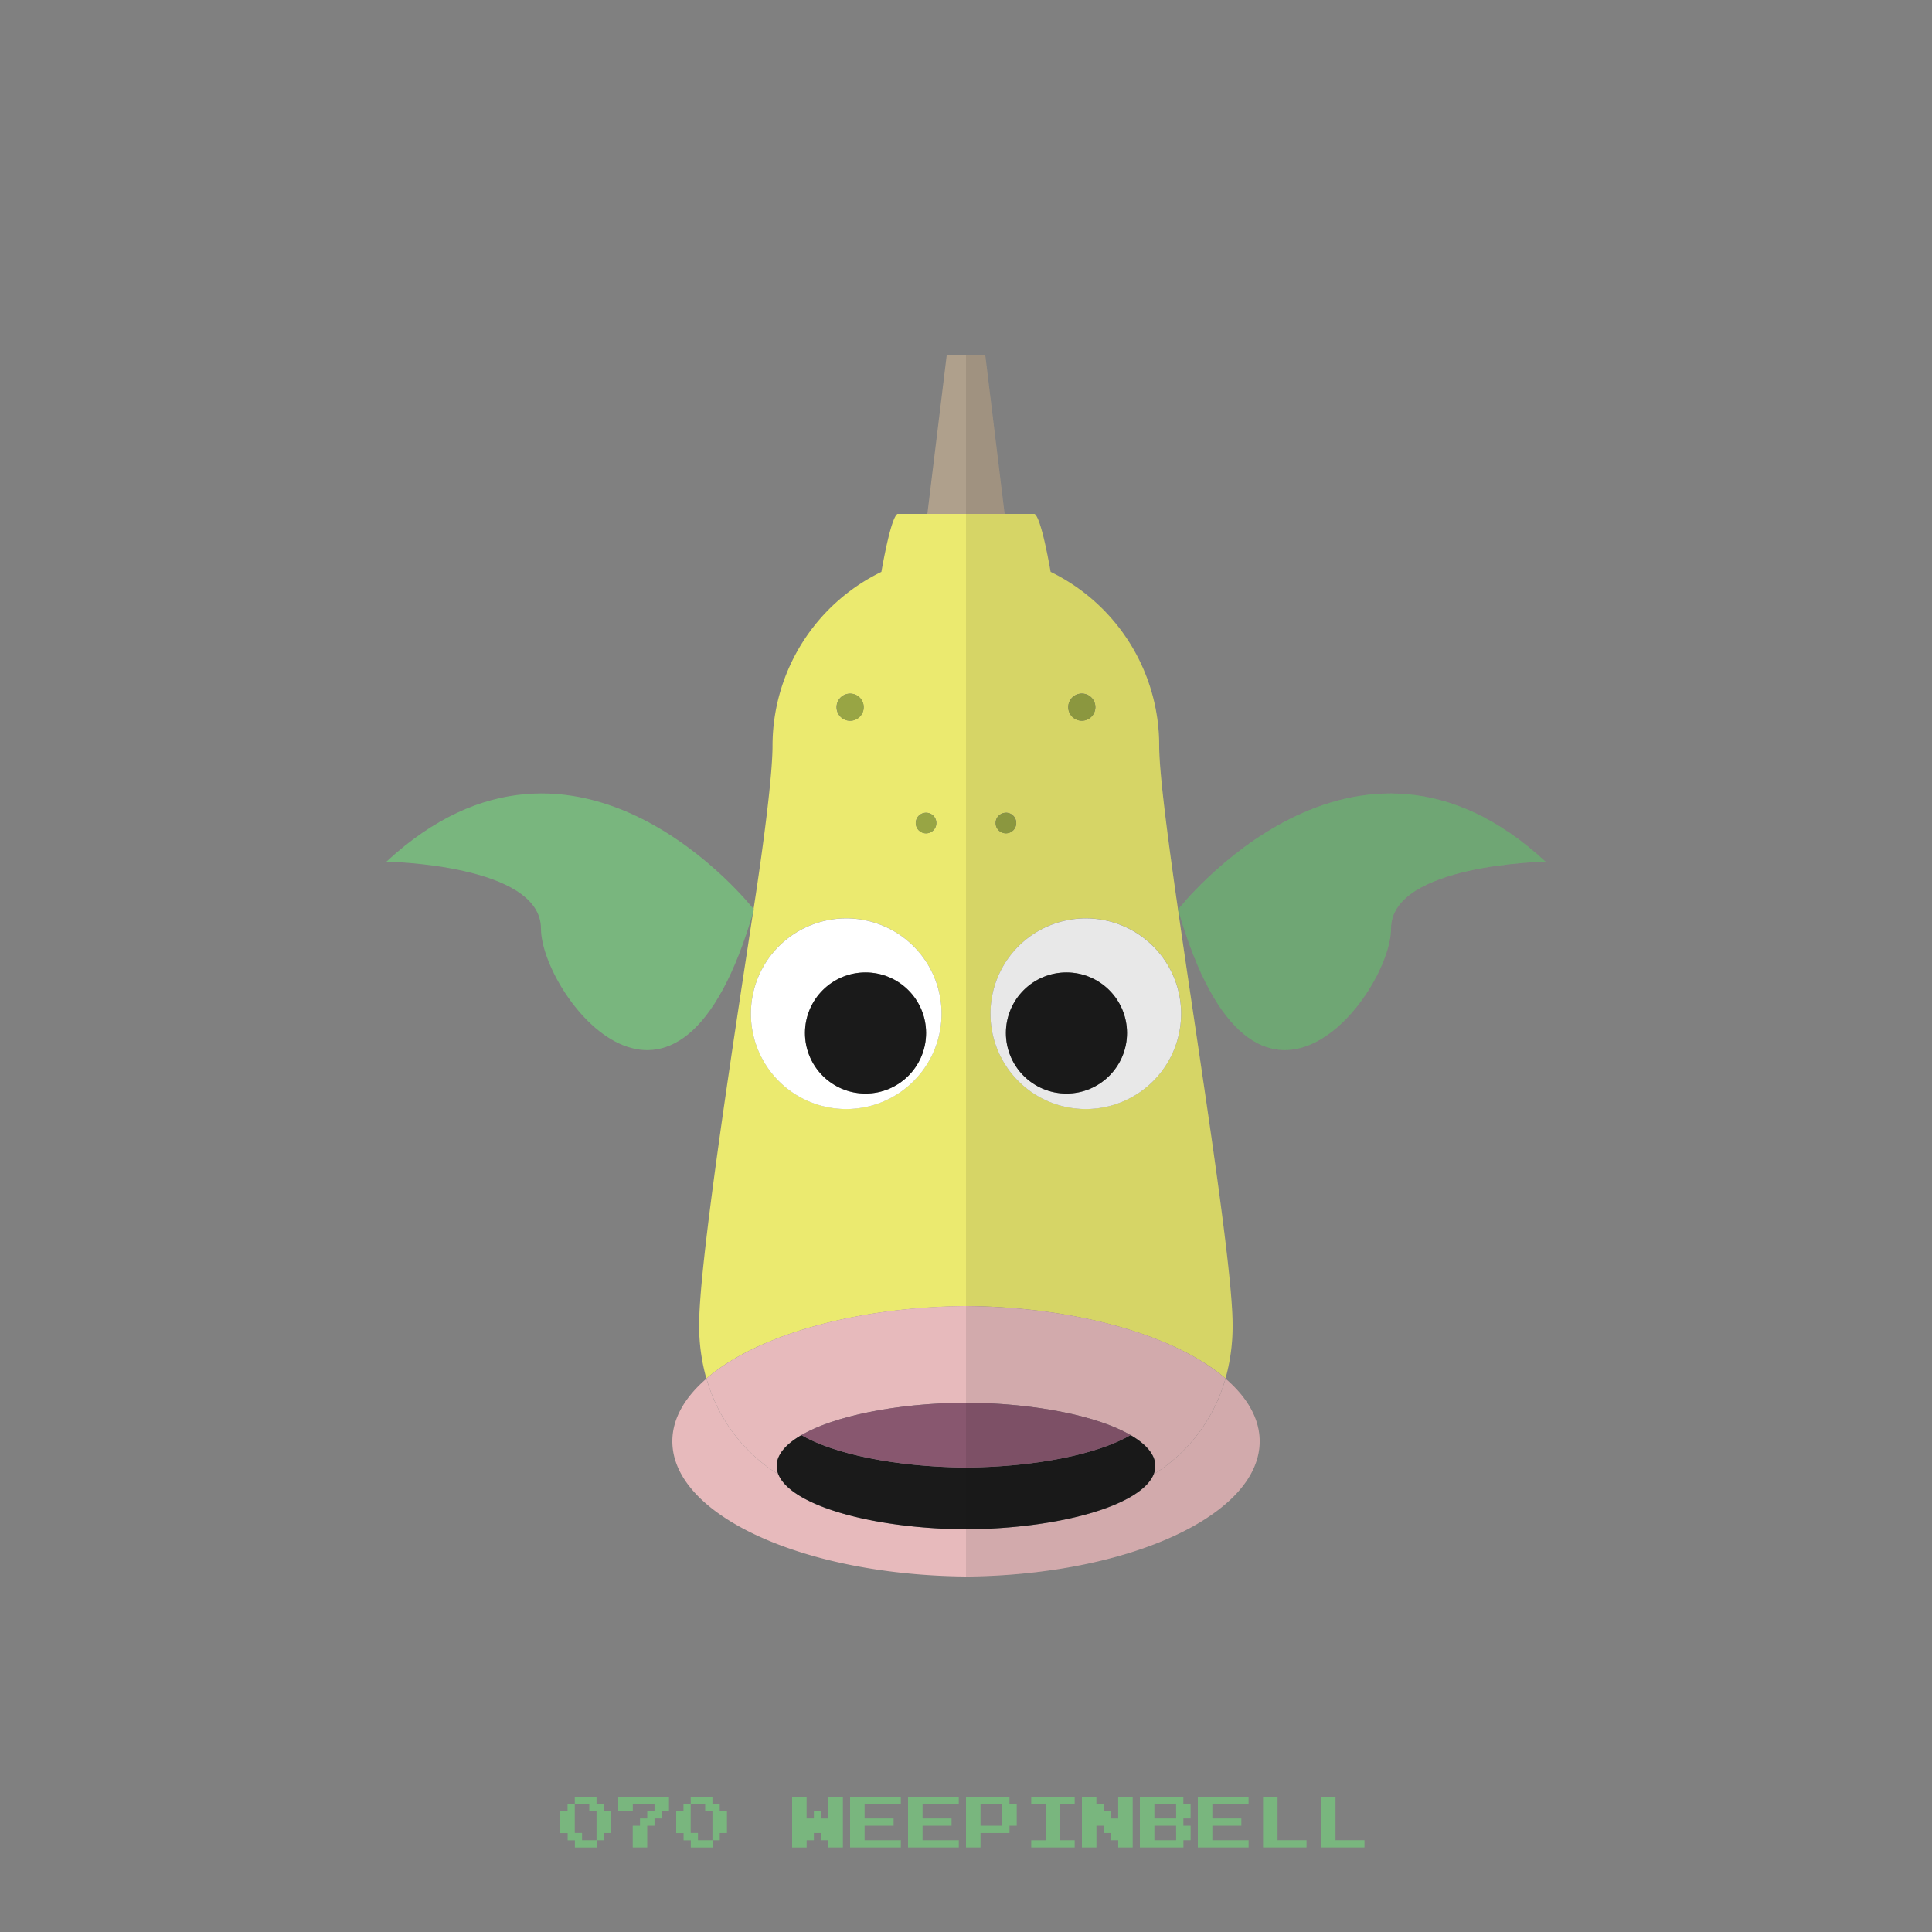 <?xml version="1.0" ?><svg id="pkft" viewBox="0 0 500 500" xmlns="http://www.w3.org/2000/svg"><rect x="0" y="0" width="500" height="500" fill="#808080" stroke="none"/><defs><style>.cls-1{fill:#ebea6f;}.cls-2{fill:#e7babc;}.cls-3,.cls-9{fill:#1a1a1a;}.cls-4{fill:#88576f;}.cls-5{fill:#fff;}.cls-6{fill:#79b67e;}.cls-7{fill:#afa08c;}.cls-8{fill:#98a544;}.cls-9{opacity:0.1;}</style></defs><title/><path class="cls-1" d="M232.25,133c-1.54,1-3.39,10.74-4.15,15a50.06,50.06,0,0,0-28.17,45c0,6.79-1.93,23-4.93,42.4h0c-6,39.28-14.07,91.92-14.07,107.6a50.58,50.58,0,0,0,1.88,13.77c12.74-11,38-18.5,67.19-18.75V133H232.25ZM220,179.51a3.51,3.51,0,1,1-3.51,3.51A3.51,3.51,0,0,1,220,179.51ZM219,287a24.67,24.67,0,1,1,24.67-24.67A24.67,24.67,0,0,1,219,287Zm23.33-74a2.67,2.67,0,1,1-2.67-2.67A2.67,2.67,0,0,1,242.33,213Z"/><path class="cls-2" d="M201.44,381.55a42.8,42.8,0,0,1-18.6-24.77C177.21,361.63,174,367.15,174,373c0,19.1,33.89,34.62,76,35V395.8C225,395.57,204.62,389.44,201.44,381.55Z"/><path class="cls-2" d="M201.44,381.55a5.73,5.73,0,0,1-.44-2.15c0-2.91,2.33-5.63,6.41-8,8.41-4.88,24.28-8.22,42.59-8.4V338c-29.19.25-54.42,7.78-67.16,18.75A42.8,42.8,0,0,0,201.44,381.55Z"/><path class="cls-3" d="M201,379.4a5.73,5.73,0,0,0,.44,2.15c3.18,7.89,23.59,14,48.56,14.25v-16c-18.32-.17-34.18-3.51-42.59-8.4C203.33,373.77,201,376.5,201,379.4Z"/><path class="cls-4" d="M250,379.8V363c-18.32.17-34.18,3.51-42.59,8.4C215.82,376.29,231.68,379.62,250,379.8Z"/><path class="cls-5" d="M219,237.68a24.67,24.67,0,1,0,24.67,24.67A24.67,24.67,0,0,0,219,237.68ZM224,283a15.67,15.67,0,1,1,15.67-15.67A15.67,15.67,0,0,1,224,283Z"/><circle class="cls-3" cx="224" cy="267.34" r="15.67"/><path class="cls-6" d="M100,223s40,0.67,40,17.33,35.26,64.13,55.13-4.94h0S149.67,177,100,223Z"/><polygon class="cls-7" points="245 92 240 133 250 133 250 92 245 92"/><circle class="cls-8" cx="220.03" cy="183.02" r="3.51"/><circle class="cls-8" cx="239.67" cy="213.01" r="2.67"/><path class="cls-1" d="M260,133H250V338c29,0.25,54.42,7.78,67.16,18.75A50.57,50.57,0,0,0,319,343c0-15.68-8.5-68.32-14.13-107.6h0C302.08,216,300,199.8,300,193a50,50,0,0,0-28.1-45c-0.76-4.3-2.6-14-4.15-15H260Zm23.48,50a3.51,3.51,0,1,1-3.51-3.51A3.51,3.51,0,0,1,283.48,183Zm-27.14,79.32A24.67,24.67,0,1,1,281,287,24.67,24.67,0,0,1,256.33,262.34Zm4-52a2.67,2.67,0,1,1-2.67,2.67A2.67,2.67,0,0,1,260.33,210.34Z"/><path class="cls-2" d="M298.56,381.55a42.8,42.8,0,0,0,18.6-24.77c5.64,4.85,8.84,10.37,8.84,16.23,0,19.1-33.89,34.62-76,35V395.8C275,395.57,295.38,389.44,298.56,381.55Z"/><path class="cls-2" d="M298.56,381.55a5.73,5.73,0,0,0,.44-2.15c0-2.91-2.33-5.63-6.41-8-8.41-4.88-24.28-8.22-42.59-8.4V338c29.19,0.25,54.42,7.78,67.16,18.75A42.8,42.8,0,0,1,298.56,381.55Z"/><path class="cls-3" d="M299,379.4a5.73,5.73,0,0,1-.44,2.15c-3.18,7.89-23.59,14-48.56,14.25v-16c18.32-.17,34.18-3.51,42.59-8.4C296.67,373.77,299,376.5,299,379.4Z"/><path class="cls-4" d="M250,379.8V363c18.32,0.17,34.18,3.51,42.59,8.4C284.18,376.29,268.32,379.62,250,379.8Z"/><path class="cls-5" d="M256.33,262.34A24.67,24.67,0,1,0,281,237.68,24.67,24.67,0,0,0,256.33,262.34Zm4,5A15.67,15.67,0,1,1,276,283,15.67,15.67,0,0,1,260.33,267.34Z"/><circle class="cls-3" cx="276" cy="267.34" r="15.67"/><path class="cls-6" d="M400,223s-40,.67-40,17.33-35.26,64.13-55.13-4.94h0S350.33,177,400,223Z"/><polygon class="cls-7" points="255 92 260 133 250 133 250 92 255 92"/><circle class="cls-8" cx="279.97" cy="183.02" r="3.51"/><circle class="cls-8" cx="260.33" cy="213.01" r="2.67"/><path class="cls-9" d="M304.87,235.41C302.08,216,300,199.8,300,193a50,50,0,0,0-28.1-45c-0.76-4.3-2.6-14-4.15-15H260l-5-41h-5V408c42.11-.36,76-15.88,76-35,0-5.86-3.21-11.38-8.84-16.23A50.57,50.57,0,0,0,319,343c0-15.68-8.5-68.32-14.13-107.6C324.74,304.47,360,257,360,240.34S400,223,400,223C350.33,177,304.87,235.41,304.87,235.41Z"/><path class="cls-6" d="M148.75,465.94V465h5.63v1.88h1.88v1.88h1.88v5.63h-1.87v1.88h-1.87v1.88h-5.62v-1.87h-1.87v-1.87H145v-5.62h1.88v-1.87h1.88v-0.94Zm3.75,1.88v-0.94h-3.75v7.5h1.88v1.88h3.75v-7.5H152.5v-0.94Z"/><path class="cls-6" d="M160,466.88V465h13.13v3.75h-1.87v1.88h-1.87v1.88H167.5v5.63h-3.75V472.5h1.88v-1.87h1.88v-1.87h1.88v-1.87h-5.62v1.88H160v-1.87Z"/><path class="cls-6" d="M178.75,465.94V465h5.63v1.88h1.88v1.88h1.88v5.63h-1.87v1.88h-1.87v1.88h-5.62v-1.87h-1.87v-1.87H175v-5.62h1.88v-1.87h1.88v-0.94Zm3.75,1.88v-0.94h-3.75v7.5h1.88v1.88h3.75v-7.5H182.5v-0.94Z"/><path class="cls-6" d="M205,471.56V465h3.75v5.63h1.88v-1.87h1.88v1.88h1.88V465h3.75v13.13h-3.75v-1.87H212.5v-1.87h-1.87v1.88h-1.87v1.88H205v-6.56Z"/><path class="cls-6" d="M220,471.56V465h13.13v1.88h-9.37v3.75h7.5v1.88h-7.5v3.75h9.38v1.88H220v-6.56Z"/><path class="cls-6" d="M235,471.56V465h13.13v1.88h-9.37v3.75h7.5v1.88h-7.5v3.75h9.38v1.88H235v-6.56Z"/><path class="cls-6" d="M250,471.56V465h11.25v1.88h1.88v5.63h-1.87v1.88h-7.5v3.75H250v-6.56Zm9.38-1.87v-2.81h-5.62v5.63h5.63v-2.81Z"/><path class="cls-6" d="M266.88,465.94V465h11.25v1.88h-3.75v9.38h3.75v1.88H266.88v-1.87h3.75v-9.37h-3.75v-0.94Z"/><path class="cls-6" d="M280,471.56V465h3.75v1.88h1.88v1.88h1.88v1.88h1.88V465h3.75v13.13h-3.75v-1.87H287.5v-1.87h-1.87V472.5h-1.87v5.63H280v-6.56Z"/><path class="cls-6" d="M295,471.56V465h11.25v1.88h1.88v3.75h-1.87v1.88h1.88v3.75h-1.87v1.88H295v-6.56Zm9.38-2.81v-1.87h-5.62v3.75h5.63v-1.87Zm0,5.63V472.5h-5.62v3.75h5.63v-1.87Z"/><path class="cls-6" d="M310,471.56V465h13.13v1.88h-9.37v3.75h7.5v1.88h-7.5v3.75h9.38v1.88H310v-6.56Z"/><path class="cls-6" d="M326.88,471.56V465h3.75v11.25h7.5v1.88H326.88v-6.56Z"/><path class="cls-6" d="M341.88,471.56V465h3.75v11.25h7.5v1.88H341.88v-6.56Z"/></svg>